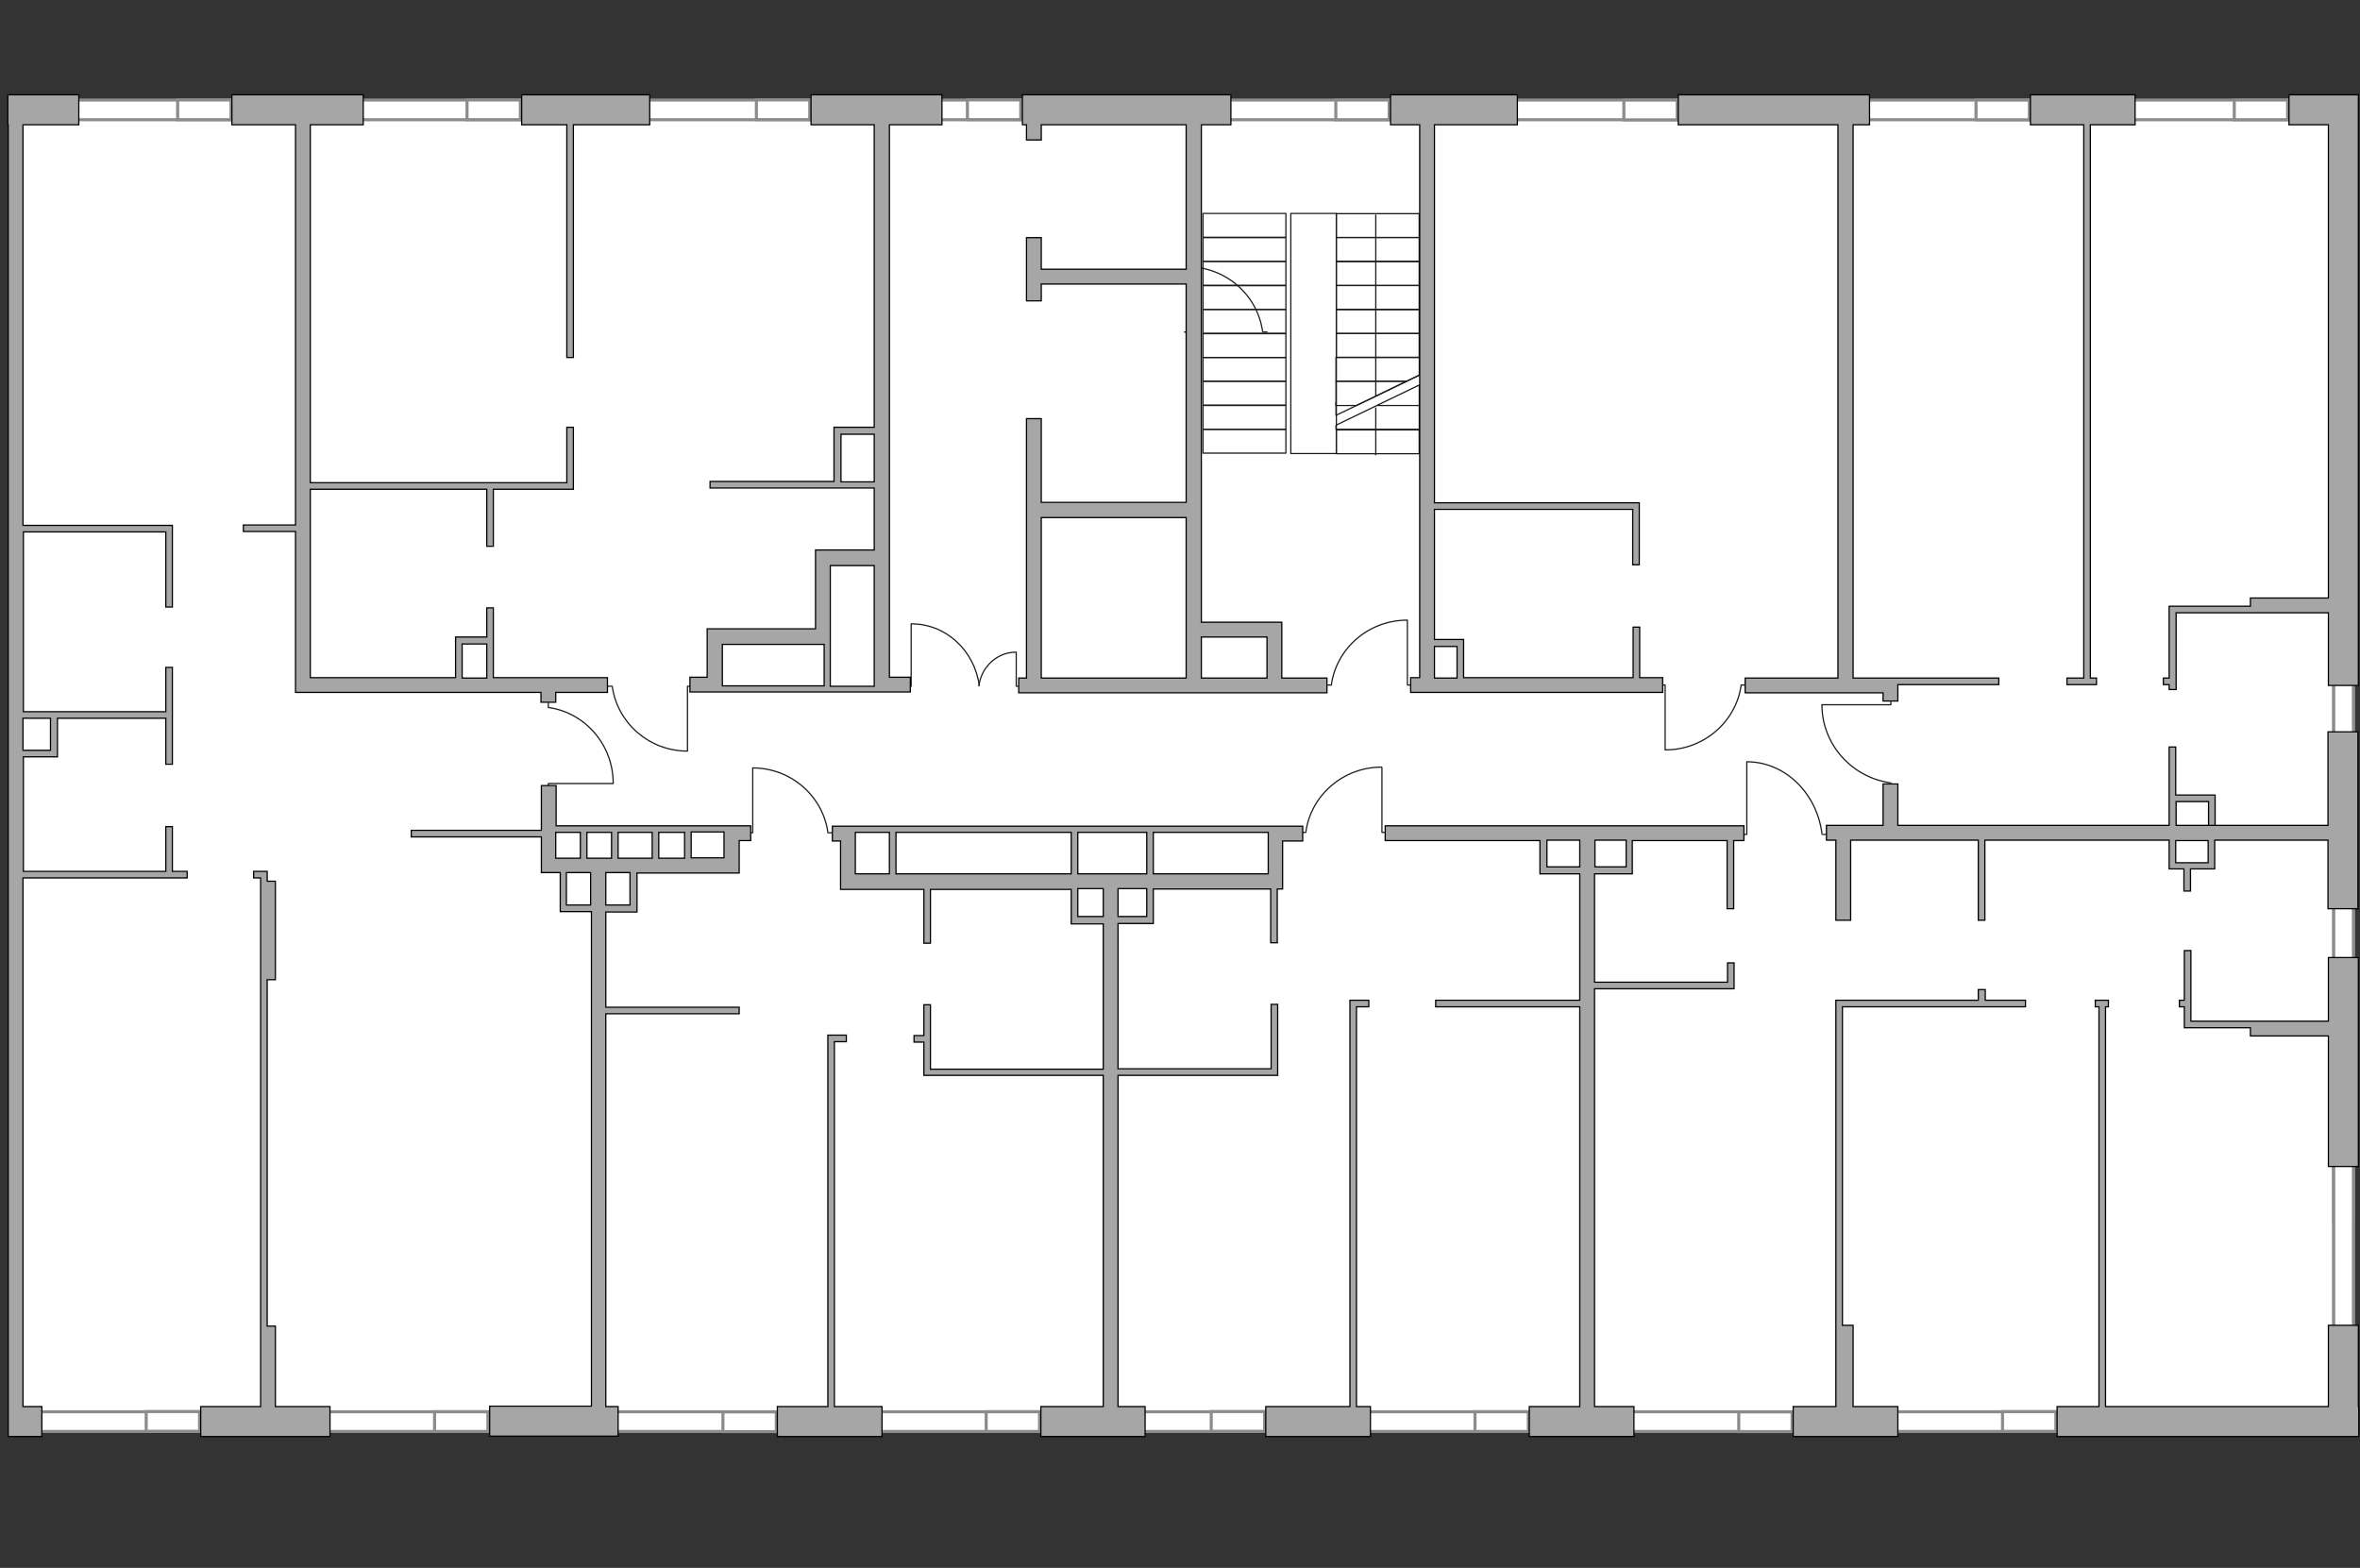 <?xml version="1.0" encoding="utf-8"?>
<!-- Generator: Adobe Illustrator 28.0.0, SVG Export Plug-In . SVG Version: 6.00 Build 0)  -->
<svg version="1.1" xmlns="http://www.w3.org/2000/svg" xmlns:xlink="http://www.w3.org/1999/xlink" x="0px" y="0px"
	 viewBox="0 0 575 382" style="enable-background:new 0 0 575 382;" xml:space="preserve">
<rect x="0" y="0" width="575" height="382" fill="#333333" stroke="none"/>
<style type="text/css">
	.st0{fill:#FFFFFF;}
	.st1{fill:#FFFFFF;stroke:#8C8C8C;stroke-width:0.75;stroke-linecap:round;stroke-miterlimit:10;}
	.st2{fill:none;stroke:#1D1D1B;stroke-width:0.3;stroke-linecap:round;stroke-linejoin:round;stroke-miterlimit:10;}
	.st3{fill:#A6A6A6;stroke:#000000;stroke-width:0.3;stroke-miterlimit:22.926;}
</style>
<g id="bg">
	<polygon class="st0" points="446.6,202.4 529.1,202.4 529.2,211.4 538.9,211 539.1,203.1 571,203.3 570.3,346.4 386.8,346.4 
		386.3,212 396.8,212 396.8,202.9 	"/>
	<path class="st0" d="M133.6,192.8c0,0,0.9,17.1,0.2,17.4c-0.6,0.4,3.5,0.6,3.5,0.6l-0.2,10.5l8.2,0.2v125.6L5.6,346.4L3.8,26.8
		l69.5-0.5l0.5,140.2l59.6,0.6l0.3,2.3L133.6,192.8z"/>
	<polygon class="st0" points="460.6,169.5 460.6,166.8 449.7,167 449.7,26.1 570.3,26.8 571,203.3 538.9,203.1 538.9,194.3 
		529.3,194.5 529.3,203 460.8,203 	"/>
	<polyline class="st0" points="337.5,202.9 375.7,202.8 376.3,212 386.8,212 386.8,347.9 270.6,346.1 271.3,214.7 310.5,214.7 
		310.8,202.4 337.5,202.9 	"/>
	<polygon class="st0" points="204.8,202.8 207,201.9 206.2,214.7 261.8,214.7 261.8,224.1 270.6,224.1 270.6,346.1 146,346.4 
		145.8,221.5 154,221.4 154.3,210.8 177.7,210.8 178.3,202.5 	"/>
	<polygon class="st0" points="145.4,167 119.7,167 119.4,156.1 111.7,156.1 112.1,167 74.1,167 74.1,26.8 214.9,27.3 214.6,105 
		204.3,105 204.1,118.2 214.9,118.2 214.3,136 200.6,135.5 200,154.8 174.2,155.4 173.9,167.2 	"/>
	<polygon class="st0" points="427,167 449.7,167 449.1,26.8 347.7,26.1 347.4,156.8 355.6,156.7 355.7,167.2 	"/>
	
		<rect x="176.2" y="-89.9" transform="matrix(-2.506623e-12 1 -1 -2.506623e-12 454.346 -147.02)" class="st0" width="249" height="487.2"/>
</g>
<g id="windows">
	
		<rect x="271" y="81.5" transform="matrix(-9.587549e-11 1 -1 -9.587549e-11 619.773 72.967)" class="st1" width="4.8" height="529.8"/>
	
		<rect x="285.2" y="-246.9" transform="matrix(-9.947528e-11 1 -1 -9.947528e-11 314.373 -260.832)" class="st1" width="4.8" height="547.4"/>
	<rect x="568.6" y="154.7" class="st1" width="4.8" height="178.5"/>
	
		<rect x="491.9" y="339.8" transform="matrix(-4.926021e-12 1 -1 -4.926021e-12 840.702 -147.961)" class="st1" width="4.8" height="13"/>
	
		<rect x="427.7" y="339.8" transform="matrix(-4.926021e-12 1 -1 -4.926021e-12 776.439 -83.699)" class="st1" width="4.8" height="13"/>
	
		<rect x="363.4" y="339.8" transform="matrix(-4.926021e-12 1 -1 -4.926021e-12 712.177 -19.437)" class="st1" width="4.8" height="13"/>
	
		<rect x="299.1" y="339.8" transform="matrix(-5.305274e-12 1 -1 -5.305274e-12 647.915 44.825)" class="st1" width="4.8" height="13"/>
	
		<rect x="244.3" y="339.8" transform="matrix(-4.926021e-12 1 -1 -4.926021e-12 593.078 99.662)" class="st1" width="4.8" height="13"/>
	
		<rect x="180.2" y="339.8" transform="matrix(-5.116092e-12 1 -1 -5.116092e-12 528.938 163.802)" class="st1" width="4.8" height="13"/>
	
		<rect x="109.9" y="339.8" transform="matrix(-5.116092e-12 1 -1 -5.116092e-12 458.678 234.062)" class="st1" width="4.8" height="13"/>
	
		<rect x="39.6" y="339.8" transform="matrix(-5.116092e-12 1 -1 -5.116092e-12 388.418 304.322)" class="st1" width="4.8" height="13"/>
	
		<rect x="548.4" y="20.2" transform="matrix(-4.926021e-12 1 -1 -4.926021e-12 577.566 -524.025)" class="st1" width="4.8" height="13"/>
	
		<rect x="485.5" y="20.2" transform="matrix(-4.926021e-12 1 -1 -4.926021e-12 514.65 -461.11)" class="st1" width="4.8" height="13"/>
	
		<rect x="399.7" y="20.2" transform="matrix(-5.305274e-12 1 -1 -5.305274e-12 428.845 -375.304)" class="st1" width="4.8" height="13"/>
	
		<rect x="329.5" y="20.2" transform="matrix(-4.926021e-12 1 -1 -4.926021e-12 358.667 -305.126)" class="st1" width="4.8" height="13"/>
	
		<rect x="239.7" y="20.2" transform="matrix(-4.926021e-12 1 -1 -4.926021e-12 268.904 -215.363)" class="st1" width="4.8" height="13"/>
	
		<rect x="188.3" y="20.2" transform="matrix(-4.926021e-12 1 -1 -4.926021e-12 217.494 -163.953)" class="st1" width="4.8" height="13"/>
	
		<rect x="117.8" y="20.2" transform="matrix(-4.926021e-12 1 -1 -4.926021e-12 146.989 -93.448)" class="st1" width="4.8" height="13"/>
	
		<rect x="47.3" y="20.2" transform="matrix(-4.926021e-12 1 -1 -4.926021e-12 76.484 -22.944)" class="st1" width="4.8" height="13"/>
	<rect x="568.6" y="284.5" class="st1" width="4.8" height="13"/>
	<rect x="568.6" y="153.5" class="st1" width="4.8" height="175"/>
</g>
<g id="plan">
	<g>
		<polyline class="st2" points="444,171.7 460.7,171.7 460.7,171 		"/>
		<line class="st2" x1="460.7" y1="191.9" x2="460.7" y2="190.7"/>
		<path class="st2" d="M460.4,190.7c-9.3-1.4-16.5-9.4-16.5-19"/>
	</g>
	<g>
		<polyline class="st2" points="149.4,190.9 133.6,190.9 133.6,191.6 		"/>
		<line class="st2" x1="133.6" y1="171.3" x2="133.6" y2="172.4"/>
		<path class="st2" d="M133.8,172.4c8.8,1.3,15.6,9.1,15.6,18.4"/>
	</g>
	<g>
		<polyline class="st2" points="405.7,182.7 405.7,166.9 405,166.9 		"/>
		<line class="st2" x1="425.3" y1="166.9" x2="424.2" y2="166.9"/>
		<path class="st2" d="M424.2,167.1c-1.3,8.8-9.1,15.6-18.4,15.6"/>
	</g>
	<g>
		<polyline class="st2" points="336.7,187 336.7,202.8 337.4,202.8 		"/>
		<line class="st2" x1="317.1" y1="202.8" x2="318.2" y2="202.8"/>
		<path class="st2" d="M318.2,202.5c1.3-8.8,9.1-15.6,18.4-15.6"/>
	</g>
	<g>
		<polyline class="st2" points="342.9,151.1 342.9,166.9 343.6,166.9 		"/>
		<line class="st2" x1="323.3" y1="166.9" x2="324.4" y2="166.9"/>
		<path class="st2" d="M324.4,166.7c1.3-8.8,9.1-15.6,18.4-15.6"/>
	</g>
	<g>
		<polyline class="st2" points="425.6,185.7 425.6,203.3 424.9,203.3 		"/>
		<line class="st2" x1="445" y1="203.3" x2="443.9" y2="203.3"/>
		<path class="st2" d="M443.9,203c-1.3-9.8-9-17.4-18.3-17.4"/>
	</g>
	<g>
		<polyline class="st2" points="289.3,65.1 289.3,80.9 288.6,80.9 		"/>
		<line class="st2" x1="308.7" y1="80.9" x2="307.6" y2="80.9"/>
		<path class="st2" d="M307.6,80.6c-1.3-8.8-9-15.6-18.3-15.6"/>
	</g>
	<g>
		<polyline class="st2" points="167.5,182.9 167.5,167.2 168.2,167.2 		"/>
		<line class="st2" x1="148.1" y1="167.2" x2="149.2" y2="167.2"/>
		<path class="st2" d="M149.2,167.4c1.3,8.8,9,15.6,18.3,15.6"/>
	</g>
	<g>
		<polyline class="st2" points="183.4,187.1 183.4,202.9 182.7,202.9 		"/>
		<line class="st2" x1="202.8" y1="202.9" x2="201.7" y2="202.9"/>
		<path class="st2" d="M201.7,202.7c-1.3-8.8-9-15.6-18.3-15.6"/>
	</g>
	<g>
		<g>
			<polyline class="st2" points="247.6,158.9 247.6,167.2 248,167.2 			"/>
			<path class="st2" d="M238.5,167.2"/>
			<path class="st2" d="M238.5,167.1c0.6-4.6,4.4-8.2,9-8.2"/>
		</g>
		<g>
			<polyline class="st2" points="222,152 222,167.2 221.3,167.2 			"/>
			<path class="st2" d="M238.6,167.2"/>
			<path class="st2" d="M238.6,167c-1.2-8.5-8.1-15-16.5-15"/>
		</g>
	</g>
	<rect x="293.1" y="52" class="st2" width="20.2" height="5.8"/>
	<rect x="293.1" y="57.9" class="st2" width="20.2" height="5.8"/>
	<rect x="293.1" y="63.7" class="st2" width="20.2" height="5.8"/>
	<rect x="293.1" y="69.6" class="st2" width="20.2" height="5.8"/>
	<rect x="293.1" y="75.4" class="st2" width="20.2" height="5.8"/>
	<rect x="293.1" y="81.3" class="st2" width="20.2" height="5.8"/>
	<rect x="293.1" y="87.1" class="st2" width="20.2" height="5.8"/>
	<rect x="293.1" y="92.9" class="st2" width="20.2" height="5.8"/>
	<rect x="293.1" y="98.8" class="st2" width="20.2" height="5.8"/>
	<rect x="293.1" y="104.6" class="st2" width="20.2" height="5.8"/>
	
		<rect x="325.5" y="104.6" transform="matrix(-1 -2.472811e-12 2.472811e-12 -1 671.279 215.144)" class="st2" width="20.2" height="5.8"/>
	<polygon class="st2" points="325.5,92.9 342.7,92.9 330.5,98.8 325.5,98.8 	"/>
	<polygon class="st2" points="325.5,87.1 345.8,87.1 345.8,91.4 342.7,92.9 325.5,92.9 	"/>
	
		<rect x="325.5" y="81.3" transform="matrix(-1 -2.517664e-12 2.517664e-12 -1 671.279 168.351)" class="st2" width="20.2" height="5.8"/>
	
		<rect x="325.5" y="75.4" transform="matrix(-1 -2.517664e-12 2.517664e-12 -1 671.279 156.653)" class="st2" width="20.2" height="5.8"/>
	
		<rect x="325.5" y="69.6" transform="matrix(-1 -2.472811e-12 2.472811e-12 -1 671.279 144.955)" class="st2" width="20.2" height="5.8"/>
	
		<rect x="325.5" y="63.7" transform="matrix(-1 -2.517664e-12 2.517664e-12 -1 671.279 133.257)" class="st2" width="20.2" height="5.8"/>
	
		<rect x="325.5" y="57.9" transform="matrix(-1 -2.517664e-12 2.517664e-12 -1 671.279 121.558)" class="st2" width="20.2" height="5.8"/>
	
		<rect x="325.5" y="52" transform="matrix(-1 -2.517664e-12 2.517664e-12 -1 671.279 109.86)" class="st2" width="20.2" height="5.8"/>
	<rect x="314.5" y="52" class="st2" width="11.1" height="58.5"/>
	<line class="st2" x1="335.2" y1="99.4" x2="335.2" y2="110.8"/>
	<line class="st2" x1="335.2" y1="52.4" x2="335.2" y2="96.4"/>
	<polyline class="st2" points="335.5,98.8 345.8,98.8 345.8,104.6 325.5,104.6 325.5,103.6 345.8,93.8 345.8,99.8 	"/>
	<polyline class="st2" points="345.8,91.4 325.5,101.2 325.5,98.1 	"/>
	<g>
		<path class="st3" d="M530.2,201.1v-5.8h7.9l0,5.8h1.6v-5.8v-1.6l0,0H538l0,0h-7.9V182h-1.6v11.7v1.6v5.8h-66.1V191h-3.6v10.1H445
			v3.6h2.3v19.5h3.6v-19.5H482v19.5h1.6v-19.5h44.9v6.8h0v0.2h3.6l0,5.4h1.6v-5.4l5.9,0v-0.2v-1.4v-5.4h27.6l0,16.7h7.3l0-43.1h-7.3
			v22.8H530.2z M538,210.2h-7.9l0-5.4h7.9L538,210.2z"/>
		<polygon class="st3" points="574.7,342.7 574.6,342.7 574.6,322.9 567.3,322.9 567.3,342.7 513,342.7 513,245.3 513.7,245.3 
			513.7,243.7 510.5,243.7 510.5,245.3 511.4,245.3 511.4,342.7 501.2,342.7 501.2,350 574.7,350 		"/>
		<polygon class="st3" points="462.4,342.7 451.5,342.7 451.5,322.9 448.9,322.9 448.9,245.3 493.5,245.3 493.5,243.7 483.7,243.7 
			483.7,241.1 482,241.1 482,243.7 447.3,243.7 447.3,244 447.3,244 447.3,342.7 436.9,342.7 436.9,350 462.4,350 		"/>
		<path class="st3" d="M398.1,342.7h-9.6V240.9h32.4v0h1.6v-6.3h-1.6v4.7h-32.4v-26.4h7.6h1.6v-1.6v-6.5h23.1v16.6h1.6v-16.6h2.5
			v-3.6h-36.5v0l-3.6,0v0l-47.3,0l0,3.6h37.7v8.1h1.1h0.6h8v30.8h-35.1v1.6h35.1l0,97.4h-12.3v7.3h25.5V342.7z M396.2,204.7v6.5
			h-7.6v-6.5H396.2z M376.9,211.2v-6.5h8v6.5H376.9z"/>
		<polygon class="st3" points="333.9,342.7 330.5,342.7 330.5,245.3 333.5,245.3 333.5,243.7 328.9,243.7 328.9,245.3 328.9,245.3 
			328.9,342.7 308.4,342.7 308.4,350 333.9,350 		"/>
		<path class="st3" d="M279,342.7h-6.6l0-80.7h38.9l0-1.6h0v-15.7h-1.6v15.7l-37.3,0V225l8.6,0v-1.6h0l0-6.8h28.6l0,13.1h1.6v-13.1
			h1.3v-3.6h0v-8.1h4.9v-3.6l-8.5,0v0H208.4v0h-5.6v3.6h2v11.8h0.2l0,0h20.1v13.1h1.6v-13.1H261v8.4h0.8l7,0v35.4h-42.1v-15.7h-1.6
			v7.5h-2.4v1.6h2.4v7.5h0v0.6h43.7v80.7h-15.2v7.3H279L279,342.7z M279.4,223.3l-7,0v-6.8h7V223.3z M279.4,202.8v10.1h-16.8v-10.1
			H279.4z M261,202.8v10.1h-42.7v-10.1L261,202.8z M309,203.3L309,203.3l0,9.6H281l0-10.1h28V203.3z M208.4,202.8h8.3l0,10.1h-8.3
			v-8.1h0V202.8z M262.6,223.3v-6.8h6.2v6.8L262.6,223.3z"/>
		<polygon class="st3" points="214.9,342.7 203.3,342.7 203.3,253.8 206.2,253.8 206.2,252.2 202.2,252.2 202.2,252.2 201.7,252.2 
			201.7,342.7 189.4,342.7 189.4,350 214.9,350 		"/>
		<path class="st3" d="M150.5,342.7h-2.9l0-95.7l32.5,0v-1.6l-32.5,0v-23.2h7.6v-1.6h0l0-7.9l24.9,0v-3.1v-4.8h2.8v-3.6l-6.4,0v0
			h-41v-9.8h-3.6v10.9l-31.7,0v1.6h31.7v5.1l0,0v0.5v3.1h3.6v0h1v7.9h0v1.6h7.6v120.5h-24.8v7.3h31.3V342.7z M153.5,220.5h-5.9v-7.9
			h5.9L153.5,220.5z M166.8,202.8l0,6.3h-6.3v-6.3H166.8z M158.9,202.8v6.3h-8.3v-6.3L158.9,202.8z M149,202.8l0,6.3h-6v-6.3H149z
			 M176.4,203.3L176.4,203.3v5.7h-8l0-6.3h8V203.3z M135.4,202.8h6v6.3h-6V202.8z M138,220.5l0-7.9h5.9v7.9H138z"/>
		<polygon class="st3" points="80.4,342.7 67.1,342.7 67.1,323.1 65.1,323.1 65.1,238.7 67.1,238.7 67.1,214.7 65.1,214.7 
			65.1,212.3 63.5,212.3 63.5,212.3 61.8,212.3 61.8,213.9 63.5,213.9 63.5,214.7 63.5,214.7 63.5,238.7 63.5,238.7 63.5,323.1 
			63.5,323.1 63.5,342.7 48.9,342.7 48.9,350 80.4,350 		"/>
		<path class="st3" d="M10.2,342.7H5.6V213.9h40l0-1.6H42l0-10.9h-1.6v10.9l-34.7,0v-27.9h8.3v-1.6h0V175h26.4v11.2H42l0-12h0
			l0-11.6h-1.6v10.8l-34.7,0v-43.8h34.7v18.3H42v-18.3l0,0v-1.6H5.6V30.4h13.6l0-7.3l-13.6,0l0,0H5H1.9v7.3H2v312.3l0,0v7.3h8.2
			V342.7z M12.3,175v7.8H5.6V175H12.3z"/>
		<polygon class="st3" points="557.7,30.4 567.3,30.4 567.3,145.7 548.3,145.7 548.3,147.7 529.4,147.7 529.4,147.7 528.5,147.7 
			528.5,165.2 527.1,165.2 527.1,166.8 528.5,166.8 528.5,168 530.2,168 530.2,149.3 548.3,149.3 549.9,149.3 567.3,149.3 
			567.3,167 574.6,167 574.6,30.4 574.6,30.4 574.6,23.1 557.7,23.1 		"/>
		<polygon class="st3" points="494.7,30.4 507.7,30.4 507.7,165.2 503.6,165.2 503.6,166.8 510.8,166.8 510.8,165.2 509.3,165.2 
			509.3,30.4 520.2,30.4 520.2,23.1 494.7,23.1 		"/>
		<polygon class="st3" points="408.9,30.4 447.8,30.4 447.8,165.2 439.3,165.2 425.2,165.2 425.2,168.8 447.8,168.8 447.8,168.8 
			451.5,168.8 451.5,168.8 458.8,168.8 458.8,170.8 462.4,170.8 462.4,168.8 462.4,168.8 462.4,166.8 487,166.8 487,165.2 
			462.4,165.2 451.5,165.2 451.5,30.4 455.5,30.4 455.5,23.1 408.9,23.1 		"/>
		<path class="st3" d="M338.8,30.4h7.1l0,134.7h-2.2l0,3.6h61.4l0-3.6h-5.6v-12.3h-1.6l0,12.3h-41.3l0-9.3h-1.2H355h-5.5l0-31.7
			h48.3l0,13.5h1.6v-13.5l0,0v-1.6h-1.6h-48.3l0-92.1h20.2v-7.3l-30.9,0V30.4z M355,157.5l0,7.7h-5.5l0-7.7H355z"/>
		<path class="st3" d="M249,30.4h1.1v3.7h3.6l0-3.7H289v35.2h-35.3v-7.7h-3.6v15.4h3.6v-4.1l35.3,0l0,53.2h-35.3V102h-3.6v63.2h-1.9
			v3.6h75.1v-3.6h-11v-13.6h-0.7h-2.9h-16V30.4h7.2v-7.3l-50.8,0V30.4z M253.7,126.1H289v39.1h-35.3V126.1z M308.7,155.2l0,10h-16
			v-10H308.7z"/>
		<path class="st3" d="M197.6,30.4H213v73.7l-9.8,0v1.6h0l0,11.6h-30.2v1.6h40v15.1h-14.3v1.3v2.3v15.6h-26.4l0,1.8h0v10h-4.2v3.6
			h2.5v0h46.9v0h4.3v-3.6h-5.1V30.4h12.8v-7.3l-31.9,0V30.4z M204.9,117.4l0-11.6h8.1v11.6H204.9z M213,137.8v29.4h-10.7l0-10.1l0,0
			v-2.7v-16.6H213z M176,165.2V157h24.8l0,10.1H176v-1.5V165.2z"/>
		<polygon class="st3" points="127.1,30.4 138.1,30.4 138.1,87.1 139.7,87.1 139.7,30.4 158.3,30.4 158.3,23.1 127.1,23.1 		"/>
		<path class="st3" d="M56.6,30.4H72v97.5H59.3v1.6H72v35.6h0v3.6h0l0,0h1.8h58v2.4h3.6v-2.4h12.6v-3.6h-27.8l0-17h-1.6v7.1h-6l0,0
			h-1.6l0,0h0v1.6h0l0,8.3H75.6v-45.9h43l0,13.9h1.6l0-13.9h19.5v-1.6v-13.5l-1.6,0l0,13.5H75.6V30.4h12.9v-7.3l-32,0V30.4z
			 M112.6,156.9h6l0,8.3h-6V156.9z"/>
		<polygon class="st3" points="531,243.7 531,245.3 532.2,245.3 532.2,248.8 532.2,250.4 533.8,250.4 548.3,250.4 548.3,252.4 
			567.3,252.4 567.3,284.2 574.6,284.2 574.6,233.3 567.3,233.3 567.3,248.8 551.2,248.8 548.3,248.8 533.8,248.8 533.8,231.6 
			532.2,231.6 532.2,243.7 		"/>
	</g>
</g>
</svg>
